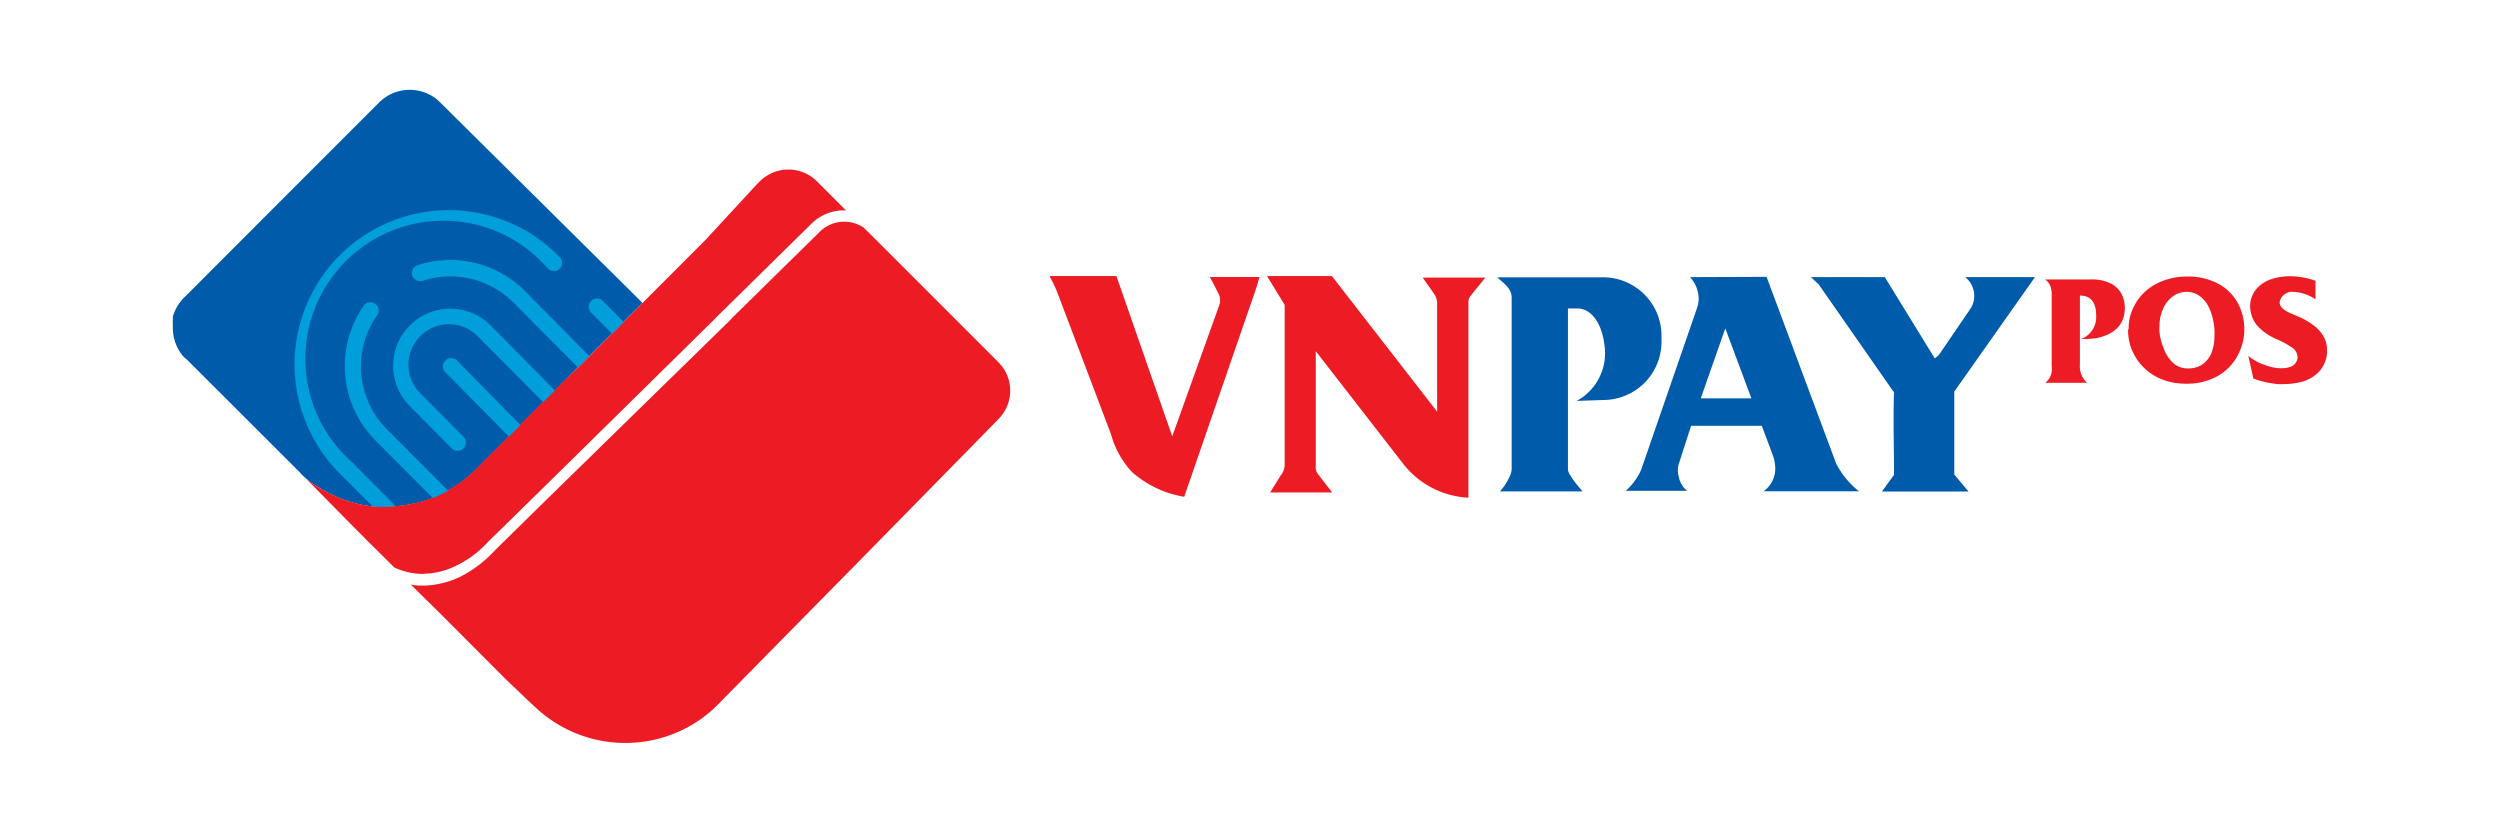 <svg id="Layer_1" data-name="Layer 1" xmlns="http://www.w3.org/2000/svg" viewBox="0 0 163 54.33"><defs><style>.cls-1,.cls-4{fill:#005baa;}.cls-2,.cls-5{fill:#ed1c24;}.cls-3{fill:#009edb;}.cls-4,.cls-5{fill-rule:evenodd;}</style></defs><path class="cls-1" d="M41.89,19.75l-4,4-.21.2-1.28,1.29-1,1-1.29,1.29-.19.19-.56.57-.2.2h0l-1.89,1.89h0l-.2.2A8.35,8.35,0,0,1,29.19,32a9.64,9.64,0,0,1-1,.48,8.33,8.33,0,0,1-2.45.53,7.93,7.93,0,0,1-1.54,0A8.2,8.2,0,0,1,21,31.91a5.93,5.93,0,0,1-1.21-.86h0a2.61,2.61,0,0,1-.23-.24l-7.37-7.36L12,23.29a2.61,2.61,0,0,1-.34-.46,2.85,2.85,0,0,1-.39-1.42,1.94,1.94,0,0,1,0-.24,1.86,1.86,0,0,1,0-.34l0-.14v-.05a3,3,0,0,1,.52-1c.06-.07.12-.15.19-.22l.14-.13,7.84-7.85h0l4.75-4.75a2.83,2.83,0,0,1,3.86-.14Z"/><path class="cls-2" d="M27.57,37.42A4.49,4.49,0,0,1,25.71,37L24.2,35.5l-.37-.36-.06-.07-.7-.7-3.51-3.56a2.61,2.61,0,0,0,.23.24,5.73,5.73,0,0,0,1.22.86A8.2,8.2,0,0,0,24.17,33a7.93,7.93,0,0,0,1.54,0,8.33,8.33,0,0,0,2.45-.53,9.64,9.64,0,0,0,1-.48,8.35,8.35,0,0,0,1.87-1.41l.2-.2h0l1.89-1.89h0l.2-.2.56-.57.19-.19,1.29-1.29,1-1L37.64,24l.21-.2L46,15.64,49.36,12l0,0,.18-.18a2.64,2.64,0,0,1,3.72,0l1.84,1.84h0l.06.06a3,3,0,0,0-2.25.86L46.7,20.69l-.06.07L35.8,31.43h0l-4,3.92,0,0a3,3,0,0,1-.24.25,6.77,6.77,0,0,1-1.85,1.3,5.17,5.17,0,0,1-1.2.41,4.57,4.57,0,0,1-.72.09Z"/><path class="cls-2" d="M65.09,27.33l-.2.21-8.83,9-9.27,9.41a7.82,7.82,0,0,1-.93.81l0,0-.13.1h0a8.56,8.56,0,0,1-10.85-.77h0l-.21-.19L33,44.31l-4.48-4.49L27,38.33l-.21-.21a4.62,4.62,0,0,0,.74.06h.21A6,6,0,0,0,30,37.61a8,8,0,0,0,2-1.45,3.13,3.13,0,0,0,.28-.29l3.45-3.39v0L47.64,20.84l.06-.08,5.76-5.66a2.26,2.26,0,0,1,2.86-.25l1.37,1.36h0l7.4,7.4.19.21A2.62,2.62,0,0,1,65.09,27.33Z"/><path class="cls-3" d="M36.49,17.52a.55.55,0,0,1-.76,0A9,9,0,1,0,23,30.18l2.73,2.76.05.06h0a7.53,7.53,0,0,1-1.5,0l-2-2A10.06,10.06,0,1,1,36.49,16.76h0A.53.53,0,0,1,36.49,17.52Z"/><path class="cls-3" d="M40.67,21l-.76.76-1.33-1.34a.54.54,0,1,1,.76-.76Z"/><path class="cls-3" d="M29.22,32l0,0a9.26,9.26,0,0,1-1,.47L24.46,28.7A6.89,6.89,0,0,1,23.67,20a.54.54,0,1,1,.88.61,5.82,5.82,0,0,0,.67,7.38Z"/><path class="cls-3" d="M38.42,23.22h0l-.56.56-.18.18-4.19-4.22a5.81,5.81,0,0,0-5.93-1.43.55.55,0,0,1-.68-.35.53.53,0,0,1,.35-.67,6.87,6.87,0,0,1,7,1.69Z"/><path class="cls-3" d="M36.18,25.46l-.76.76L31.22,22a2.64,2.64,0,1,0-3.74,3.72l2.7,2.72a.54.54,0,1,1-.76.76l-2.71-2.73A3.71,3.71,0,1,1,32,21.23Z"/><path class="cls-3" d="M33.93,27.71h0l-.56.57-.19.18L29,24.23a.54.54,0,0,1,.76-.76Z"/><path class="cls-4" d="M123.45,25.53l-4.88-7-.5-.46h4.82l3.26,5.3.26-.22,2-2.93a1.55,1.55,0,0,0-.28-2.15h4.55l-5.26,7.46v5.41l.93,1.11h-5.65l.79-1.09c0-1.8-.06-3.63,0-5.43Zm-13.26-7.46a2.1,2.1,0,0,1,.55,1.2,1.8,1.8,0,0,1-.1.83L107,30.64A4,4,0,0,1,106,32h4a1.55,1.55,0,0,1-.55-.94,1.51,1.51,0,0,1,0-.79l.81-2.51h4.61l.72,1.93a2.46,2.46,0,0,1,.14.61,1.82,1.82,0,0,1-.74,1.73h6.21a5.59,5.59,0,0,1-1.48-1.8l-4.54-12.18Zm4,7.9h-3.3l1.6-4.56,1.7,4.56ZM97.62,18.08h6.91a3.81,3.81,0,0,1,3.8,3.8v.46a3.8,3.8,0,0,1-3.8,3.74l-1.73.06a3.54,3.54,0,0,0,1.8-3.71c-.14-1.17-.74-2.3-1.74-2.32h-.63v10.4a.71.71,0,0,0,.14.46,6,6,0,0,0,.63.85l.18.22H97.8l.24-.3a3.63,3.63,0,0,0,.41-.72,1.16,1.16,0,0,0,.11-.48V19.35C98.53,18.77,98,18.44,97.62,18.08Z"/><path class="cls-5" d="M68.45,18h4.34l3.64,10.45,3.1-8.65a1,1,0,0,0-.13-.74c-.17-.35-.35-.69-.52-1h3.24c-.19.7-.47,1.48-.72,2.19L77.21,32.39a6.81,6.81,0,0,1-3.4-1.61,5.85,5.85,0,0,1-1.37-2.46l-3.51-9.27a7.55,7.55,0,0,0-.48-1Zm17.34,4.9v7.47A.78.78,0,0,0,86,31l.86,1.11H82.81L83.5,31a1.11,1.11,0,0,0,.26-.73V19.88L82.61,18h4.23l6.86,8.84v-7a1.12,1.12,0,0,0-.24-.74l-.7-1h4.08L96,19.14c-.19.24-.26.3-.26.6V32.45a5.74,5.74,0,0,1-4.26-2.22Z"/><path class="cls-2" d="M133.77,23.89V19.27a1.58,1.58,0,0,0-.1-.65.91.91,0,0,0-.34-.4v0h3a2.66,2.66,0,0,1,1.36.3,1.58,1.58,0,0,1,.67.72,2,2,0,0,1,.18.81q0,1.61-1.86,2l-.64.06a2.56,2.56,0,0,0-.37,0,1.52,1.52,0,0,0,1-1.52c0-.88-.35-1.32-1.06-1.32v4.47a1.46,1.46,0,0,0,.47,1.22v0h-2.73v0A1.13,1.13,0,0,0,133.77,23.89Z"/><path class="cls-2" d="M138.79,21.4a3,3,0,0,1,.07-.68,3.37,3.37,0,0,1,.23-.65,3.2,3.2,0,0,1,.79-1.07,3.15,3.15,0,0,1,.54-.4,4,4,0,0,1,.66-.31,4.38,4.38,0,0,1,1.53-.26,4.16,4.16,0,0,1,2,.46,3.12,3.12,0,0,1,1.28,1.24,3.63,3.63,0,0,1,.44,1.77v0a3.42,3.42,0,0,1-.22,1.19,3.32,3.32,0,0,1-.66,1.13,3.25,3.25,0,0,1-1.17.85,4.16,4.16,0,0,1-.8.26,4.62,4.62,0,0,1-.94.09,5.22,5.22,0,0,1-.82-.07,3.59,3.59,0,0,1-.74-.21,3.39,3.39,0,0,1-1.2-.77,3,3,0,0,1-.44-.52,3.7,3.7,0,0,1-.32-.59,3,3,0,0,1-.2-.65,3.17,3.17,0,0,1-.07-.69A.57.57,0,0,0,138.79,21.4Zm2,0a2.91,2.91,0,0,0,.07.64,3.79,3.79,0,0,0,.19.61,2.43,2.43,0,0,0,.62,1,1.42,1.42,0,0,0,1,.37,1.6,1.6,0,0,0,.94-.27,1.73,1.73,0,0,0,.58-.75,2.86,2.86,0,0,0,.19-1.09,3.71,3.71,0,0,0,0-.47,4.44,4.44,0,0,0-.07-.49A3.54,3.54,0,0,0,144,20a1.92,1.92,0,0,0-.57-.69,1.43,1.43,0,0,0-.86-.28,1.53,1.53,0,0,0-.9.29,1.94,1.94,0,0,0-.63.8,2.85,2.85,0,0,0-.18.54,2.88,2.88,0,0,0-.06.59Z"/><path class="cls-2" d="M146.92,24.68l-.33-1.48a3.14,3.14,0,0,0,1,.57,4.29,4.29,0,0,0,.59.18,2.64,2.64,0,0,0,.55.06c.65,0,1-.22,1.07-.67a.77.77,0,0,0-.33-.66,6,6,0,0,0-1-.55,3.65,3.65,0,0,1-1.33-.93,2.06,2.06,0,0,1-.43-1.35,1.76,1.76,0,0,1,.4-1,2.17,2.17,0,0,1,.9-.62,3.22,3.22,0,0,1,.61-.16,3.52,3.52,0,0,1,.66-.06,4.9,4.9,0,0,1,1.69.3v1.21a2.7,2.7,0,0,0-1.44-.49.83.83,0,0,0-.9.68.55.55,0,0,0,.22.42,1.19,1.19,0,0,0,.23.16,1.82,1.82,0,0,0,.28.14l.65.28a4.5,4.5,0,0,1,.43.23,4.68,4.68,0,0,1,.4.27,2.41,2.41,0,0,1,.63.68,1.76,1.76,0,0,1,.25.92v.22a2,2,0,0,1-.5,1.18,2.37,2.37,0,0,1-1,.64,4.4,4.4,0,0,1-1.28.19,3.84,3.84,0,0,1-.5,0l-.58-.09A6.17,6.17,0,0,1,146.92,24.68Z"/></svg>